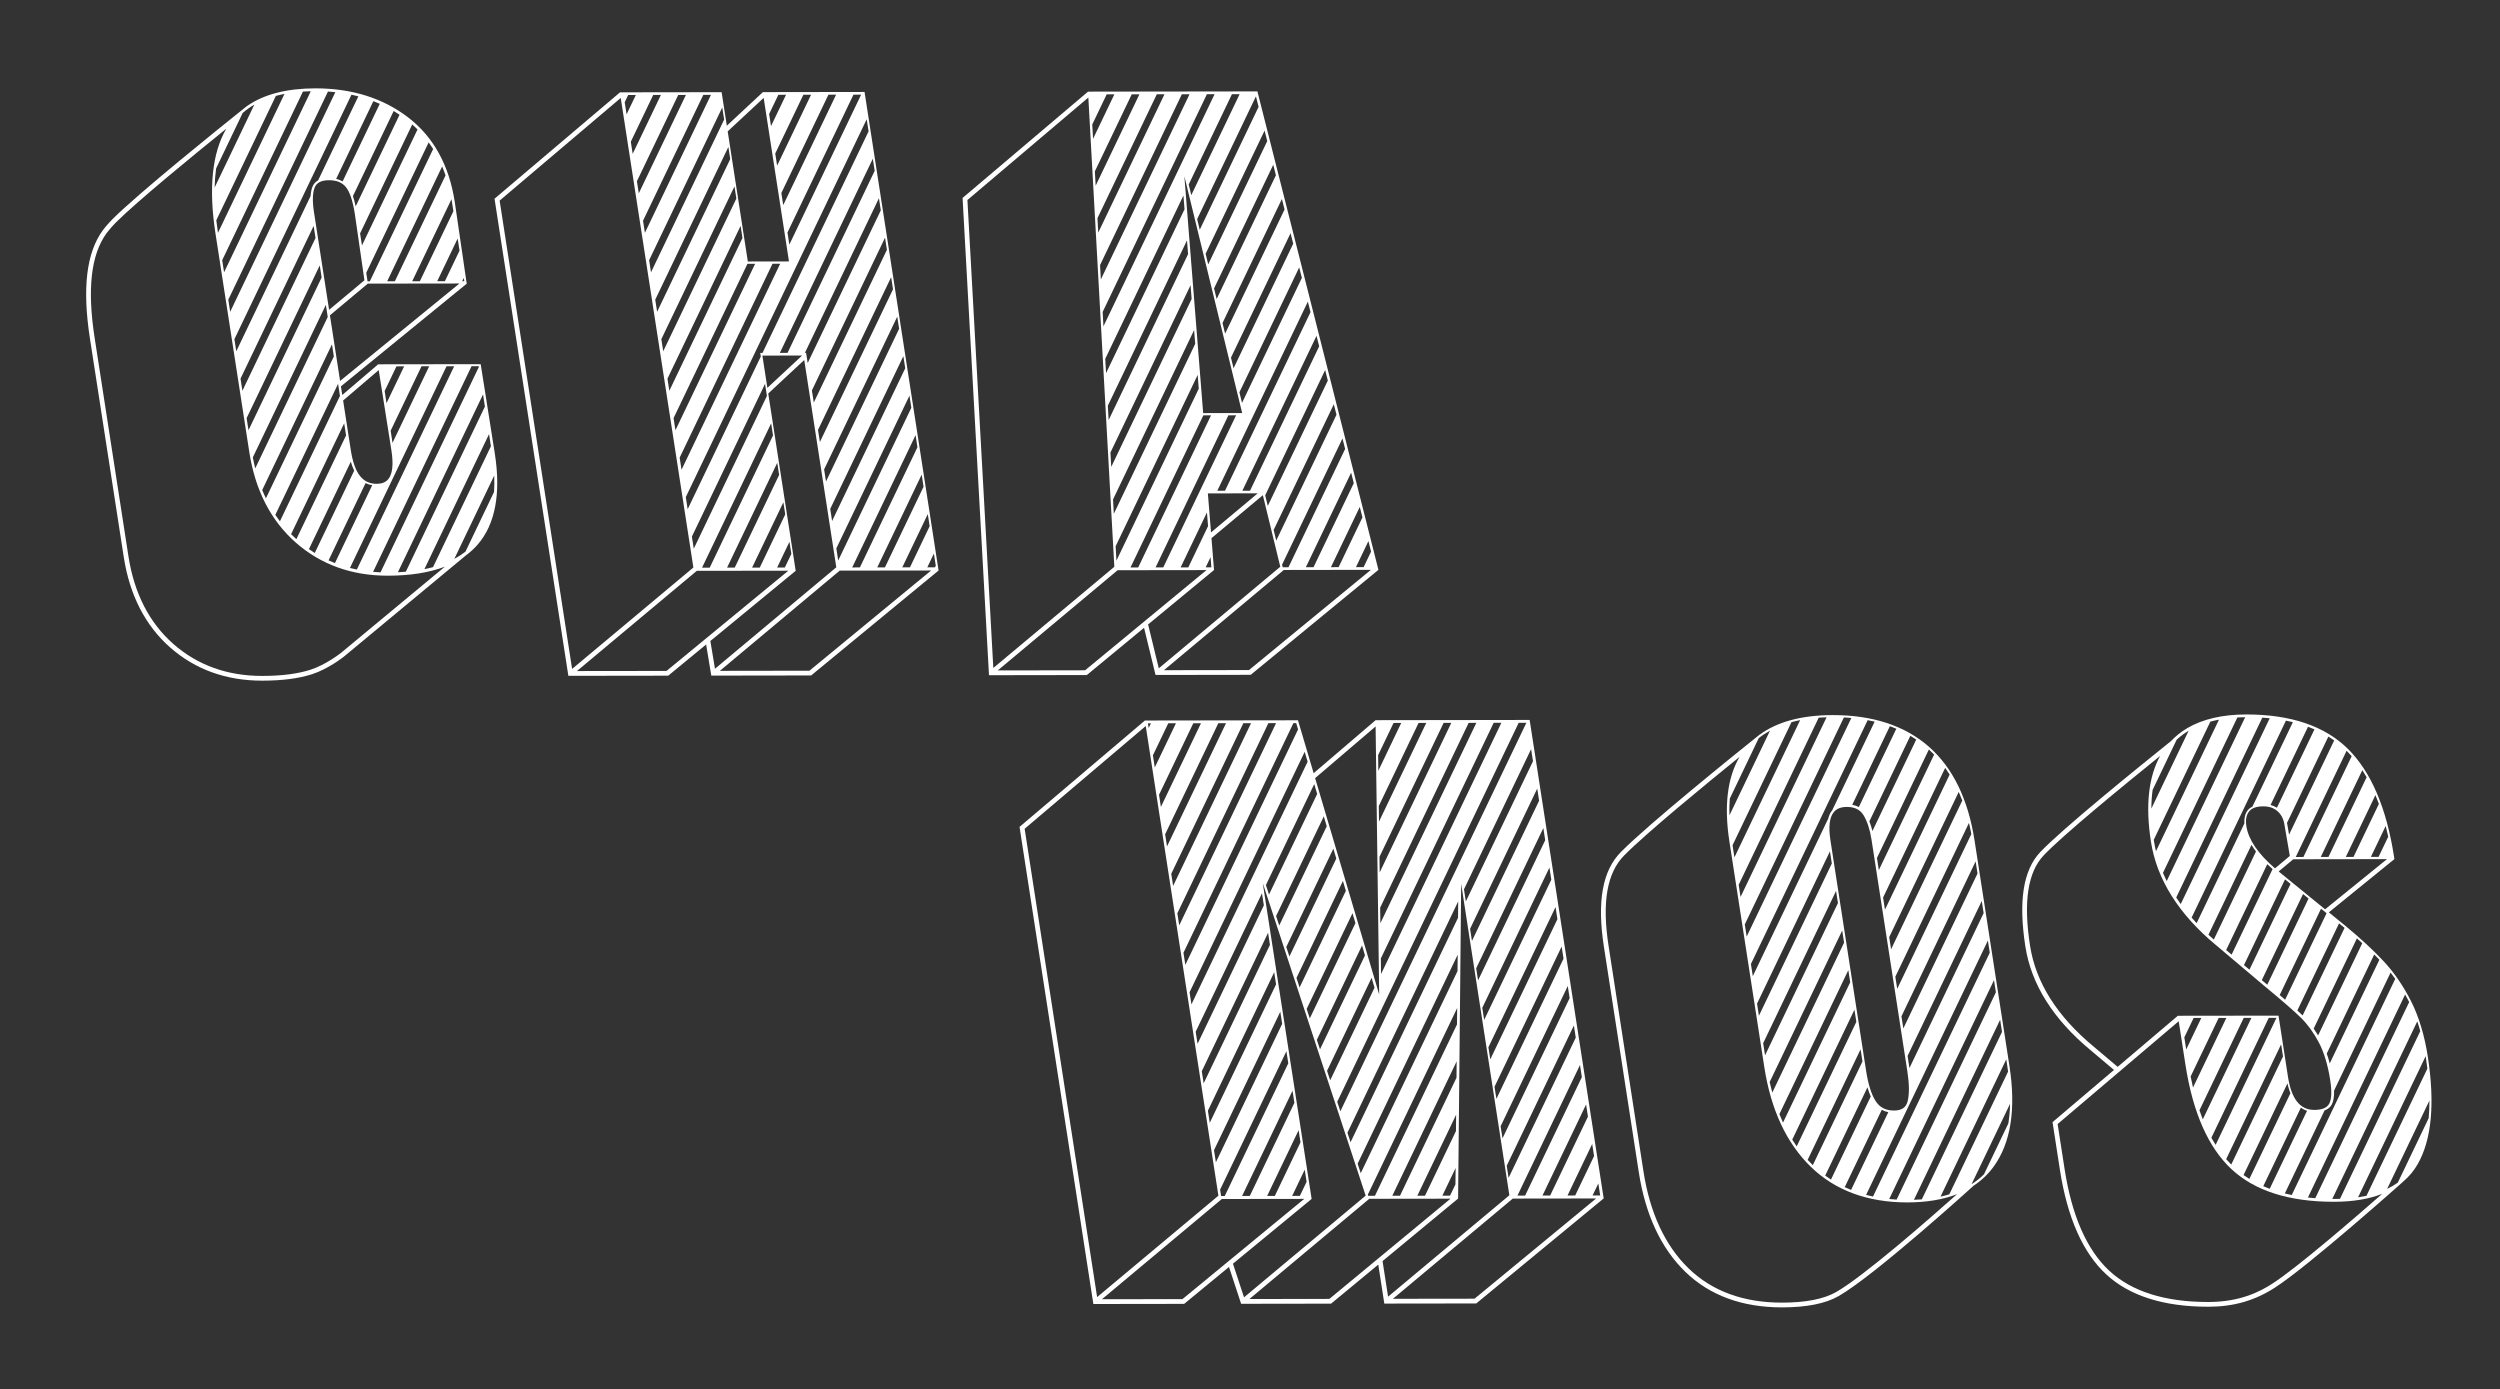 <?xml version="1.0" encoding="UTF-8" standalone="no"?>
<!-- Created with Inkscape (http://www.inkscape.org/) -->

<svg
   version="1.1"
   id="svg2"
   width="903.707"
   height="502.227"
   viewBox="0 0 903.707 502.227"
   sodipodi:docname="171124_logo def-streep-wit.eps"
   xmlns:inkscape="http://www.inkscape.org/namespaces/inkscape"
   xmlns:sodipodi="http://sodipodi.sourceforge.net/DTD/sodipodi-0.dtd"
   xmlns="http://www.w3.org/2000/svg"
   xmlns:svg="http://www.w3.org/2000/svg">
  <rect x="0" y="0" width="903.707" height="502.227" fill="#333333" stroke="none"/>
  <defs
     id="defs6" />
  <sodipodi:namedview
     id="namedview4"
     pagecolor="#ffffff"
     bordercolor="#000000"
     borderopacity="0.25"
     inkscape:showpageshadow="2"
     inkscape:pageopacity="0.0"
     inkscape:pagecheckerboard="0"
     inkscape:deskcolor="#d1d1d1" />
  <g
     id="g8"
     inkscape:groupmode="layer"
     inkscape:label="ink_ext_XXXXXX"
     transform="matrix(1.333,0,0,-1.333,0,502.227)">
    <g
       id="g10"
       transform="scale(0.1)">
      <path
         d="m 1339.76,2433.59 -77.55,-161.97 c -9.25,-7.19 -19.29,-13.71 -30.17,-19.53 l 108.2,226 c 0.67,-15.54 0.48,-30.35 -0.48,-44.5 z M 924.23,1996.76 c -0.414,-0.31 -40.351,-31.77 -81.972,-45.19 -35,-11.28 -77.817,-16.81 -130.903,-16.9 -0.195,0 -0.386,0 -0.585,0 -94.122,0 -174.942,29.04 -240.274,86.32 -65.547,57.48 -106.656,137.66 -122.226,238.3 l -91.676,592.31 c -20.531,132.83 -9.864,225.74 32.636,284.04 5.625,7.7 17.95,21.69 24.415,28.12 58.789,58.58 212.285,184.11 300.054,254.9 -38.457,-65.79 -48.394,-161.34 -29.351,-284.4 l 91.636,-592.28 c 16.059,-103.76 58.594,-186.53 126.45,-246.01 67.754,-59.38 151.445,-89.49 248.686,-89.49 h 0.73 c 60.68,0.09 112.28,8.35 154.62,24.5 z M 658.074,3461.31 c 9.594,8.41 20.11,15.95 31.621,22.56 L 582.043,3259.02 c 0.391,18.21 1.727,35.47 3.98,51.8 z m 113.371,51.66 -180.359,-376.71 c -1.789,11.64 -3.242,22.94 -4.516,34.06 l 161.489,337.26 c 7.515,2.05 15.332,3.83 23.386,5.39 z m 71.309,7.27 -235.117,-491.04 -5.086,32.85 218.933,457.24 c 6.934,0.47 14.036,0.78 21.27,0.95 z m 46.609,-0.83 c 6.742,-0.43 13.418,-0.99 20,-1.69 l -285.164,-595.6 -5.09,32.86 z m 82.422,-12.98 -109.117,-227.88 c -7.23,-4 -12.395,-9.88 -15.473,-17.71 -2.675,-6.88 -4.273,-15.23 -4.922,-24.89 l -201.511,-420.87 -5.086,32.86 317.383,662.86 c 6.316,-1.33 12.566,-2.77 18.726,-4.37 z m 58.075,-20.3 -100.766,-210.49 c -5.176,3.14 -11.008,5.45 -17.485,6.96 l 100.881,210.72 c 5.88,-2.26 11.67,-4.65 17.37,-7.19 z m 53.64,-29.66 -118.996,-248.52 c -2.191,10.47 -4.66,19.82 -7.453,27.89 l 110.479,230.75 c 5.41,-3.23 10.72,-6.61 15.97,-10.12 z m 34.38,-26.32 c 4.96,-4.35 9.75,-8.85 14.38,-13.47 l -150.697,-314.73 -5.11,32.8 z m 44.53,-48.69 c 4.25,-5.82 8.36,-11.77 12.23,-17.94 l -171.77,-358.74 -6.159,-0.01 -3.598,23.11 z m 45.78,-89.48 -137.46,-287.1 -20.83,-0.03 149.11,311.44 c 3.3,-7.89 6.37,-15.99 9.18,-24.31 z m 17.46,-72.41 3.85,-24.71 -90.9,-189.88 -20.84,-0.03 106.53,222.48 c 0.45,-2.62 0.95,-5.2 1.36,-7.86 z m 15.39,-98.79 5.1,-32.81 -39.68,-82.9 -20.83,-0.03 z m 16.64,-106.89 1.35,-8.74 -5.54,-0.01 z m -335.446,-279.26 -27.539,177.96 102.754,85.92 248.541,0.36 z m -5.449,-7.79 5.09,-32.86 -162.82,-340.05 c -4.321,5.68 -8.45,11.52 -12.434,17.49 z m -16.558,107.03 5.086,-32.85 -184.208,-384.74 c -3.539,7.35 -6.917,14.81 -10.042,22.51 z m -16.567,107.08 5.078,-32.86 -196.59,-410.6 c -2.429,9.71 -4.648,19.61 -6.55,29.79 z m -16.558,107.02 5.078,-32.85 -198.285,-414.16 -5.086,32.85 z m -13.809,210.98 c 5.254,13.39 17.93,19.92 38.848,19.95 20.679,0 35.679,-6.06 45.839,-18.58 10.606,-12.89 18.766,-37.49 24.278,-73.03 l 26.012,-179.74 -95.86,-80.13 -40.933,264.54 c -4.59,29.58 -3.989,52.13 1.816,66.99 z m -2.758,-103.91 5.078,-32.86 -198.277,-414.17 -5.09,32.86 z m 82.817,-535.27 5.086,-32.85 -134.715,-281.39 c -4.922,4.41 -9.68,8.95 -14.309,13.6 z m 93.628,144.27 34.55,-218.54 c 5.84,-37.72 2.82,-63.84 -9,-77.65 -7.01,-8.21 -17.21,-12.21 -31.13,-12.25 -18.66,0 -33.287,6.81 -44.752,20.78 -11.875,14.53 -20.41,38.39 -25.425,70.91 l -20.762,134.24 z m 48.13,10.17 20.83,0.03 -47.84,-99.91 -4.98,33.04 z m 88.69,0.13 -99.43,-207.68 -4.99,33.05 83.59,174.6 z M 853.605,2268.11 c -5.351,3.31 -10.625,6.78 -15.824,10.41 l 113.574,237.2 c 2.622,-9.18 5.665,-17.3 9.125,-24.41 z m 137.711,189.45 c 5.547,-2.83 11.584,-4.74 18.054,-5.76 L 908.293,2240.69 c -5.844,2.29 -11.621,4.72 -17.309,7.33 z m 240.354,316.87 -263.928,-551.25 c -6.324,1.28 -12.597,2.68 -18.765,4.27 l 261.873,546.95 z m 66.74,0.1 0.27,-1.81 -266.76,-557.16 c -6.8,0.28 -13.51,0.74 -20.17,1.32 l 266.97,557.62 z m 11.55,-76.4 4.99,-33.04 -214.41,-447.83 c -7.01,-0.59 -14.16,-1.06 -21.49,-1.39 z m 21.28,-140.71 -156.92,-327.74 c -7.55,-2.04 -15.36,-3.86 -23.43,-5.47 l 175.35,366.25 z m 10.66,-19.98 -38.34,242.64 -279.08,-0.38 0.14,-0.77 -96.483,-82.47 -3.633,23.45 341.366,278.6 -0.31,0.38 -32.46,222.01 c -15.28,98.95 -57.8,175.78 -126.35,228.36 -68.17,52.28 -152.465,78.79 -251.27,78.79 -78.046,-0.13 -140.019,-16.14 -185.238,-47.75 -0.152,-0.11 -0.371,-0.14 -0.547,-0.27 -0.152,-0.13 -1.343,-1.08 -3.34,-2.66 -4.136,-3.05 -8.125,-6.24 -11.968,-9.55 -59.516,-47.56 -276.821,-222.22 -349.809,-294.94 -6.933,-6.92 -19.668,-21.38 -25.738,-29.67 -44.594,-61.18 -56.035,-157.22 -34.945,-293.57 l 91.679,-592.3 c 16.035,-103.72 58.574,-186.49 126.446,-246.01 67.738,-59.4 151.425,-89.52 248.75,-89.52 0.199,0 0.414,0 0.625,0 54.433,0.1 98.515,5.83 134.804,17.51 43.891,14.15 84.321,46.03 86.114,47.46 l 330.667,274.4 c 12.32,9.03 23.36,19.12 32.99,30.36 47.2,55.16 62.65,137.88 45.93,245.9"
         style="fill:#ffffff;fill-opacity:1;fill-rule:nonzero;stroke:none"
         id="path12" />
      <path
         d="m 2514.7,2229.19 17.85,37.29 5.09,-32.86 -2.11,-4.4 z m -319.69,-280.38 -242.91,-0.37 325,271.79 247.91,0.34 z m -268.65,80.6 231.54,190.49 -0.23,0.26 -74.32,480.36 97.58,90.84 86.93,-562.12 -329,-275.11 z m -118.91,-81.2 -242.93,-0.31 325.02,271.75 248.26,0.36 z m -452.56,1275.47 328.42,278.39 196.99,-1273.38 -328.88,-275.02 z m 348.58,286.36 20.82,0.03 -25.14,-52.52 -5.09,32.86 z m 88.73,0.12 -76.49,-159.72 -5.08,32.86 60.73,126.83 z m 67.85,0.1 -127.77,-266.87 -5.08,32.86 112.02,233.98 z m 67.9,0.1 -179.1,-374.07 -5.09,32.85 163.36,341.19 z m 30.69,-34.11 5.08,-32.85 -198.31,-414.19 -5.09,32.86 z m 16.57,-107.05 5.08,-32.85 -198.32,-414.2 -5.09,32.85 z m 95.72,133.05 68.63,-443.54 -111.6,-0.21 -54.59,352.92 z m 39.82,8.39 20.83,0.04 -40.74,-85.1 -5.09,32.86 z m 88.71,0.14 -92.06,-192.28 -5.08,32.86 76.31,159.39 z m 67.88,0.11 -143.38,-299.46 -5.07,32.86 127.62,266.57 z m 67.88,0.1 -194.68,-406.65 -5.09,32.86 178.95,373.76 z m -240.36,-458.56 20.83,0.03 -267.46,-558.63 -5.08,32.85 z m -67.9,-0.11 20.84,0.03 -216.13,-451.42 -5.09,32.86 z m -228.42,-237.25 -5.08,32.86 198.32,414.22 5.09,-32.86 z m 209.81,340.01 5.08,-32.85 -198.32,-414.24 -5.09,32.85 z m 341.99,289.24 5.09,-32.85 -287.69,-600.86 -6.09,-0.01 1.49,-9.62 -198.34,-414.26 -5.08,32.86 z m 21.64,-139.89 -236.38,-493.74 -20.83,-0.03 252.13,526.63 z m -304.53,-501.05 107.66,0.12 -94.14,-87.63 z m -186.09,-523.68 -5.08,32.85 198.34,414.26 5.08,-32.85 z m 43.28,-51.36 -20.83,-0.03 187.38,391.37 5.08,-32.86 z m 67.84,0.1 -20.83,-0.03 136.09,284.24 5.08,-32.86 z m 148.39,70.06 5.09,-32.86 -17.72,-37 -20.83,-0.03 z m -80.49,-69.96 -20.83,-0.03 84.76,177.04 5.08,-32.85 z m 328.18,968.77 -198.3,-414.17 -4.27,27.61 -3.32,-0.01 200.81,419.43 z m 16.57,-107.05 -198.31,-414.18 -5.09,32.87 198.31,414.16 z m 16.56,-107.08 -198.32,-414.2 -5.08,32.87 198.31,414.19 z m 16.56,-107.07 -198.32,-414.2 -5.08,32.87 198.31,414.18 z m 16.56,-107.1 -198.32,-414.21 -5.07,32.86 198.32,414.2 z m 16.57,-107.09 -198.32,-414.21 -5.08,32.86 198.32,414.21 z m 16.56,-107.04 -156.06,-325.95 -20.84,-0.03 171.82,358.83 z m 16.56,-107.1 -104.72,-218.76 -20.83,-0.03 120.47,251.64 z m 16.56,-107.05 -53.43,-111.61 -20.82,-0.03 69.18,144.49 z m 24.18,-120.13 -200.74,1297.7 -275.62,-0.43 -0.02,0.02 v -0.02 h -0.35 l 0.03,-0.27 -97.55,-90.84 -14.07,90.93 -275.97,-0.39 0.15,-0.92 -0.35,0.39 -339.67,-287.95 200.2,-1293.82 270.78,0.38 102.85,84.61 14.01,-84.43 270.7,0.41 345.57,284.58 -0.04,0.05 h 0.09"
         style="fill:#ffffff;fill-opacity:1;fill-rule:nonzero;stroke:none"
         id="path14" />
      <path
         d="m 3697.93,2229.78 -20.85,-0.03 33.8,70.6 7.2,-28.48 z m -310.95,-279.22 -230.64,-0.35 325.04,271.77 236.3,0.38 z m -273.55,123.76 178.57,147.4 h 0.24 l -0.02,0.18 0.13,0.12 -0.15,0.2 -6.96,86.04 139.38,116.53 47.25,-194.03 -329.48,-275.45 z m -170.88,-124.37 -236.86,-0.38 325.08,271.78 241.02,0.34 z m -319.1,1275.31 327.91,277.88 70.49,-1272.51 -328.17,-274.38 z m 377.63,286.5 20.84,0.03 -57.75,-120.64 -2.16,39 z m 88.78,0.13 -118.66,-247.83 -2.15,39 99.97,208.8 z m 67.94,0.1 -179.56,-375.03 -2.16,39 160.88,336 z m 67.95,0.1 -240.47,-502.24 -2.15,38.99 221.78,463.21 z m 67.91,0.09 -301.35,-629.4 -2.14,39 282.65,590.37 z m 67.93,0.1 -131.06,-273.74 -7.03,28.82 117.24,244.89 z m 51.46,-34.33 -159.59,-333.32 -7.04,28.82 159.43,332.98 z m 23.46,-92.79 -160.13,-334.44 -7.03,28.82 159.97,334.1 z m 23.46,-92.76 -160.66,-335.58 -7.03,28.82 160.49,335.24 z m 23.47,-92.77 -161.2,-336.7 -7.04,28.82 161.04,336.36 z m 23.46,-92.77 -161.74,-337.83 -7.04,28.82 161.58,337.48 z m 23.47,-92.79 -162.29,-338.94 -7.04,28.81 162.12,338.6 z m 23.47,-92.78 -231.94,-484.42 -20.86,-0.03 245.59,512.92 z m -269.85,-597.35 -8.53,105.74 135.23,0.22 z m -1.26,-67.16 2.22,-27.61 -15.45,-0.02 z m -9.77,121.38 3,-37.24 -53.55,-111.83 -20.84,-0.04 z m 58.17,263.3 20.85,0.03 -197.51,-412.51 -20.85,-0.02 z m -67.94,-0.1 20.85,0.03 -197.51,-412.5 -20.84,-0.03 z m -15.38,109.65 2.96,-37.32 -223.26,-466.34 -2.17,39 z m -9.66,121.61 2.97,-37.32 -220.66,-460.85 -2.15,38.99 z m -9.64,121.61 2.95,-37.32 -218.03,-455.38 -2.16,39 z m -9.66,121.62 2.96,-37.33 -215.41,-449.91 -2.17,39 z m -9.66,121.63 2.97,-37.33 -212.8,-444.44 -2.16,39 z m 2.66,50.8 h 0.27 l 156.41,-640.7 -105.82,-0.14 z m 365.44,-459.76 -187.46,-391.53 -20.84,-0.04 201.11,420.04 z m 23.47,-92.77 -162.81,-340.04 -7.02,28.84 162.62,339.67 z m 23.47,-92.81 -163.39,-341.26 -7.02,28.84 163.21,340.9 z m 23.46,-92.73 -153.58,-320.75 -15.68,-0.02 -1.74,7.13 163.8,342.11 z m 23.45,-92.77 -109.1,-227.87 -20.86,-0.03 122.77,256.38 z m 23.48,-92.83 -64.6,-134.94 -20.86,-0.03 78.26,163.46 z m 43.37,-142.22 -328.16,1297.45 -459.35,-0.66 v -0.16 l -0.1,0.12 -340.12,-288.21 71.64,-1294.26 265.26,0.42 155.25,128.15 31.13,-127.92 258.07,0.4 346.32,284.65 -0.02,0.02 h 0.08"
         style="fill:#ffffff;fill-opacity:1;fill-rule:nonzero;stroke:none"
         id="path16" />
      <path
         d="m 4318.73,525.84 15.61,32.582 5.04,-32.563 z m -320.06,-279.981 -221.42,-0.3 325.07,271.773 226.08,0.316 z m -249.49,102.082 204.49,169.149 h 0.41 l 8.32,853.88 130.69,-844.618 -328.93,-275.02 z m -144.23,-102.632 -216.83,-0.329 325.06,271.77 220.3,0.32 z m -261.46,95.472 213.36,175.66 -0.04,0.071 h 0.04 L 3424.37,1372.77 3703.4,525.309 3373.53,249.531 Z m -136.88,-96.062 -218.34,-0.321 325.04,271.782 223.36,0.3 z M 2778.62,1520.21 3107,1798.84 3304.07,525.191 2975.15,250.18 Z m 342.41,285.93 -6.04,-12.61 -1.95,12.6 z m 47.03,0.08 20.83,0.03 -57.34,-119.75 -5.08,32.86 z m 88.73,0.13 -108.66,-226.94 -5.09,32.86 92.91,194.05 z m 67.88,0.11 -159.97,-334.13 -5.09,32.86 144.23,301.24 z m 67.92,0.1 -211.32,-441.35 -5.09,32.85 195.57,408.47 z m 67.84,0.11 -262.61,-548.47 -5.08,32.85 246.86,515.59 z m 54.6,0.08 5.08,-17.14 -305.71,-638.5 -5.08,32.85 298.17,622.78 z m -267.5,-869.762 -5.08,32.852 179.78,375.48 5.08,-32.86 z m 16.58,-107.097 -5.09,32.847 179.78,375.472 5.08,-32.85 z m 16.56,-107.071 -5.07,32.852 179.76,375.458 5.08,-32.85 z m 16.58,-107.101 -5.09,32.851 179.76,375.47 5.09,-32.86 z m 24.07,-91.348 -9.94,-0.012 -2.66,17.172 179.77,375.438 5.08,-32.86 z m 67.88,0.098 -20.83,-0.028 136.68,285.45 5.09,-32.852 z m 148.98,71.261 5.08,-32.859 -18.29,-38.223 -20.83,-0.027 z m -81.1,-71.171 -20.83,-0.028 85.36,178.289 5.09,-32.859 z m 88.95,1177.501 -132.3,-276.31 -2.98,-6.23 -179.78,-375.47 -5.08,32.85 312.19,652.02 z m 17.96,-60.66 7.95,-26.86 -130.58,-272.72 -8.48,25.76 z m 166.4,156.29 9.71,-726.87 -173.74,586.76 z m 48.62,9.43 20.83,0.03 -62.07,-129.65 -0.56,42.29 z m 88.72,0.13 -128.11,-267.57 -0.57,42.29 107.85,225.25 z m 67.9,0.1 -194.17,-405.49 -0.56,42.28 173.89,363.18 z m 67.88,0.1 -260.19,-543.4 -0.57,42.28 239.93,501.09 z m 67.87,0.1 -326.21,-681.31 -0.57,42.28 305.96,639 z m -351.86,-691.4 7.95,-26.86 -120.27,-251.2 -8.48,25.762 z m -25.92,87.54 7.95,-26.87 -121.99,-254.781 -8.48,25.762 z m -25.91,87.53 7.94,-26.86 -123.71,-258.38 -8.47,25.76 z m -25.93,87.53 7.96,-26.86 -125.43,-261.96 -8.48,25.76 z m -172.75,-120.91 -8.48,25.76 129.39,270.24 7.95,-26.86 z m 146.83,208.46 7.95,-26.86 -127.14,-265.55 -8.49,25.76 z m 46.63,-796.101 -8.48,25.762 300.41,627.409 -0.43,-44.37 z m 27.64,-83.961 -8.48,25.762 271.37,566.74 -0.43,-44.38 z m 38.51,-61.269 -18.33,-0.028 -1.01,3.079 242.31,506.09 -0.43,-44.38 z m 67.88,0.082 -20.83,-0.031 174.52,364.492 -0.43,-44.383 z m 150.87,75.238 -0.43,-44.379 -14.68,-30.66 -20.83,-0.031 z m -82.99,-75.141 -20.84,-0.027 105.24,219.777 -0.43,-44.378 z m 274.87,1282.502 -180.7,-377.41 -3.17,-6.63 -320.55,-669.481 -8.47,25.762 119.08,248.719 1.01,2.1 371.97,776.91 z m 12.86,-71.36 5.09,-32.85 -182.08,-380.27 -5.08,32.85 z m 21.66,-139.95 -182.08,-380.27 -5.09,32.86 182.08,380.26 z m 16.56,-107.08 -182.08,-380.28 -5.08,32.86 182.07,380.27 z m 16.56,-107.06 -182.08,-380.28 -5.07,32.85 182.07,380.29 z m 16.57,-107.07 -182.08,-380.29 -5.08,32.859 182.08,380.281 z m 16.57,-107.09 -182.08,-380.278 -5.09,32.847 182.08,380.281 z m 16.56,-107.08 -182.08,-380.3 -5.08,32.86 182.08,380.29 z m 16.57,-107.101 -182.08,-380.277 -5.08,32.848 182.08,380.281 z m 16.57,-107.07 -153.8,-321.219 -20.83,-0.039 169.54,354.117 z m 16.56,-107.039 -102.51,-214.078 -20.82,-0.031 118.24,246.961 z m 16.56,-107.078 -51.18,-106.902 -20.83,-0.032 66.92,139.782 z m -173.87,1177.238 -0.85,5.46 -418.01,-0.63 0.06,-0.2 -167.79,-143.53 -42.48,143.45 -415.12,-0.65 -0.01,0.01 v -0.01 h -0.1 l 0.02,-0.06 -339.89,-288.39 199.36,-1288.391 0.86,-5.449 246.19,0.351 121.62,100.149 32.91,-99.93 243.85,0.371 128.08,105.937 16.34,-105.726 249.28,0.34 345.35,284.668 h 0.28 l -199.95,1292.23"
         style="fill:#ffffff;fill-opacity:1;fill-rule:nonzero;stroke:none"
         id="path18" />
      <path
         d="m 5380.21,583.23 c -10.19,-10.101 -21.45,-19.089 -33.77,-26.992 L 5450.9,774.43 c -0.41,-18.711 -1.97,-36.481 -4.66,-53.301 z M 4979.24,263.871 c -33.4,-19.051 -82.81,-28.723 -146.86,-28.723 -104.59,0 -189.76,31.223 -253.18,92.793 -63.83,61.95 -105.04,150.508 -122.48,263.258 l -94.65,611.721 c -18.2,117.63 -4.3,197.82 42.5,245.14 60.53,61.2 222.48,194.06 312.77,267.13 -33.12,-56.32 -42.44,-133.32 -27.54,-229.61 l 94.65,-611.701 c 17.85,-115.539 60.34,-206.547 126.21,-270.52 65.94,-63.988 153.91,-96.429 261.49,-96.429 h 0.68 c 51.68,0.082 96.51,7.64 134.42,22.441 -76.29,-67.91 -253.66,-223.07 -328.01,-265.5 z m -209.9,1502.099 c 9.37,7.52 19.6,14.24 30.56,20.26 L 4689.91,1556.5 c -0.5,15.86 -0.21,31.08 0.94,45.55 z m 112.28,48.84 -178.21,-372.21 -5.1,32.93 159.82,333.77 c 7.58,2.06 15.4,3.92 23.49,5.51 z m 71.7,7.7 -233.3,-487.26 -5.1,32.93 217.02,453.26 c 6.97,0.5 14.11,0.85 21.38,1.07 z m 46.94,-0.46 c 6.83,-0.34 13.56,-0.8 20.2,-1.4 l -283.83,-592.78 -5.1,32.93 z m 83.41,-11.41 -115.15,-240.52 c -4.9,-5.89 -8.5,-13.3 -10.72,-22.38 l -204.56,-427.24 -5.1,32.93 316.61,661.25 c 6.41,-1.2 12.71,-2.57 18.92,-4.04 z m 58.83,-19.18 -101.69,-212.4 c -5.29,2.95 -11.27,5 -17.91,6.18 l 102.03,213.1 c 5.96,-2.16 11.83,-4.44 17.57,-6.88 z m 53.96,-29.34 -118.79,-248.1 c -2.29,9.56 -5.11,18.23 -8.29,26.27 l 111.07,231.97 c 5.46,-3.22 10.79,-6.6 16.01,-10.14 z m 34.27,-26.92 c 4.9,-4.45 9.64,-9.06 14.25,-13.83 L 5095,1408.12 l -5.1,32.92 z m 56.34,-68.03 -175.45,-366.45 -5.1,32.93 168.39,351.71 c 4.21,-5.89 8.27,-11.94 12.16,-18.19 z m 34.22,-70.54 -193.06,-403.24 -5.1,32.93 188.61,393.93 c 3.37,-7.65 6.54,-15.54 9.55,-23.62 z m 24.51,-90.88 -200.96,-419.73 -5.09,32.93 199.69,417.09 c 2.33,-9.85 4.48,-19.93 6.36,-30.29 z m 11.73,-73.98 5.1,-32.93 -201.17,-420.168 -5.1,32.928 z m 21.71,-140.29 -201.17,-420.14 -5.1,32.922 201.17,420.158 z M 5102.97,758.07 c 5.38,-2.988 11.3,-5.148 17.78,-6.441 L 5019.82,540.84 c -5.86,2.34 -11.63,4.832 -17.28,7.48 z m -38.8,60.981 c 2.69,-9.141 5.64,-17.492 8.96,-24.852 L 4965.26,568.891 c -5.34,3.441 -10.55,7.05 -15.68,10.808 z m -18.65,103.07 5.09,-32.93 -134.64,-281.222 c -0.13,0.133 -0.28,0.25 -0.4,0.371 -4.66,4.531 -9.16,9.211 -13.59,14 z m -16.62,107.379 5.09,-32.93 -161.65,-337.621 c -4.19,5.922 -8.23,11.992 -12.13,18.223 z m -16.61,107.34 5.09,-32.94 -182.18,-380.509 c -3.47,7.48 -6.71,15.191 -9.84,23.031 z m -16.62,107.38 5.09,-32.93 -194.7,-406.661 c -2.53,9.402 -4.95,18.941 -7.1,28.75 z m -16.62,107.4 5.1,-32.93 -197.69,-412.889 -5.1,32.929 z m -5.73,214.24 c 7.75,9.08 19.26,13.5 35.16,13.53 21.32,-0.02 36.19,-7.54 45.45,-22.99 9.9,-16.72 17.07,-38.83 21.25,-65.75 l 97.18,-628.189 c 5.37,-34.75 5.63,-62.09 0.75,-81.231 -4.42,-17.121 -16.14,-25.121 -36.96,-25.148 -22.4,0 -38.63,8.316 -49.63,25.43 -11.6,18.058 -20.29,45.398 -25.86,81.226 l -96.97,626.692 c -5.64,36.67 -2.42,62.37 9.63,76.43 z m -10.88,-106.9 5.1,-32.93 -197.69,-412.9 -5.09,32.93 z m 433.41,-274.83 -316.62,-661.251 c -6.34,1.332 -12.57,2.84 -18.72,4.473 l 330.24,689.708 z m 16.6,-107.37 -269.15,-562.151 c -6.79,0.391 -13.5,0.922 -20.11,1.602 l 284.17,593.489 z m 16.62,-107.408 -217.44,-454.153 c -6.98,-0.558 -14.14,-0.918 -21.42,-1.168 l 233.76,488.249 z m 14.41,-93.102 c 0.76,-4.941 1.38,-9.762 2.03,-14.59 L 5286.19,528.898 c -7.7,-2.347 -15.62,-4.476 -23.87,-6.277 l 178.27,372.32 z m 5.76,0.52 -94.65,611.72 c -17.3,111.76 -59,197.32 -123.93,254.28 -64.78,56.88 -152.05,85.72 -260.33,85.72 -83.83,-0.14 -150.06,-17.86 -197.85,-52.66 l -0.12,0.12 c -0.15,-0.13 -1.38,-1.11 -3.41,-2.73 -2.54,-1.94 -5.02,-3.94 -7.47,-5.97 -53.28,-42.67 -289.59,-232.86 -366.03,-310.16 -49.88,-50.42 -64.94,-134.19 -46.09,-256.14 l 94.66,-611.72 c 17.87,-115.55 60.34,-206.582 126.21,-270.511 65.92,-63.981 154.13,-96.418 262.15,-96.418 66.31,0 117.85,10.23 153.23,30.41 96.77,55.211 355.23,289.379 366.19,299.328 l -0.06,0.051 c 21.46,14.101 39.76,31.441 54.72,52.07 46.47,64.012 60.86,155.738 42.78,272.61"
         style="fill:#ffffff;fill-opacity:1;fill-rule:nonzero;stroke:none"
         id="path20" />
      <path
         d="m 6502.43,560.672 c -8.89,-6.371 -18.57,-12.031 -28.99,-17.031 l 114.69,239.531 c 0,-16.641 -0.62,-32.621 -2.03,-47.742 z M 6161.8,286.41 c -32.95,-21.199 -86.72,-49.422 -172.82,-49.531 -0.37,0 -0.72,0 -1.09,0 -117.21,0 -207.32,28.473 -267.83,84.621 -60.86,56.422 -101.68,149.262 -121.29,275.879 l -18.89,122.09 328.34,278.812 18.3,-118.23 c 20.04,-129.571 62.19,-224.903 125.26,-283.332 62.91,-58.438 155.95,-88.071 276.54,-88.071 h 1.13 c 51,0.071 94.51,7.301 130.53,21.481 -78.52,-68.828 -231.5,-200.82 -298.18,-243.719 z m -483.71,642.668 c -99.4,82.172 -157.6,174.372 -173.03,274.022 -18.44,119.09 -6.25,199.3 37.23,245.24 51.01,53.91 214.72,188.07 315.46,269.35 -31.54,-57.22 -39.96,-135.05 -24.96,-231.91 15.9,-102.84 75.65,-197.7 177.5,-281.94 l 130.98,-110.56 c 46.6,-38.45 79.67,-67.21 98.28,-85.49 18.18,-17.868 34.57,-40.458 48.67,-67.118 14.08,-26.711 24.44,-61 30.78,-101.922 4.71,-30.43 3.83,-51.988 -2.59,-64.09 -5.94,-11.191 -19.55,-16.851 -40.49,-16.871 -38.71,0 -62.07,29.512 -71.47,90.211 l -25.58,165.44 -272.93,-0.36 0.04,-0.24 -0.2,0.22 -163.1,-138.49 z m 257.08,856.992 -101.1,-211.14 c 0.07,17.8 1.2,34.67 3.4,50.62 l 65.23,136.21 c 9.81,9.12 20.63,17.23 32.47,24.31 z m 82.24,30 -170.83,-356.79 c -2.1,8.98 -3.97,18 -5.39,27.12 -0.2,1.35 -0.36,2.64 -0.56,3.98 l 153.4,320.38 c 7.51,2.06 15.35,3.79 23.38,5.31 z m 71.07,6.67 -212.77,-444.37 c -3.65,7.4 -6.99,14.85 -10.13,22.35 l 201.71,421.31 c 6.92,0.38 13.97,0.64 21.19,0.71 z m 66.53,-2.87 -241.27,-503.89 c -4.29,5.9 -8.39,11.83 -12.31,17.79 l 233.53,487.76 c 6.79,-0.44 13.47,-1 20.05,-1.66 z m 62.8,-10.57 -109.6,-228.91 c -5.06,-2.61 -9.51,-5.77 -12.8,-9.98 -7.14,-9.17 -10.02,-21.23 -9.16,-35.9 l -129.4,-270.25 c -4.69,4.97 -9.25,9.96 -13.67,14.98 l 255.78,534.18 c 6.4,-1.25 12.68,-2.62 18.85,-4.12 z m 58.54,-19.49 -101.73,-212.47 c -5.24,3.31 -11.07,5.66 -17.37,7.23 l 101.62,212.24 c 5.94,-2.19 11.78,-4.52 17.48,-7 z m 53.52,-30.02 -122.38,-255.59 -4.74,27.56 c -0.22,1.44 -0.65,2.7 -0.94,4.09 l 112.25,234.44 c 5.43,-3.33 10.69,-6.85 15.81,-10.5 z m 33.98,-28.43 c 4.6,-4.56 9.05,-9.38 13.43,-14.33 l -130.88,-273.35 -20.85,-0.03 137.92,288.06 c 0.12,-0.11 0.25,-0.23 0.38,-0.35 z m 53.95,-71.45 -103.47,-216.12 -20.85,-0.03 112.67,235.33 c 4.03,-6.16 7.88,-12.6 11.65,-19.18 z m 33.23,-72.36 -68.77,-143.65 -20.86,-0.03 80.27,167.64 c 3.26,-7.74 6.36,-15.76 9.36,-23.96 z m 25.38,-88.81 -26.2,-54.73 -20.85,-0.04 40.14,83.85 c 2.44,-9.46 4.75,-19.15 6.91,-29.08 z m -171.25,-196.95 -121.82,99.25 c -1.43,1.14 -2.66,2.28 -4.06,3.41 l 39.51,33.05 254.26,0.4 z m -10.99,1.67 14.99,-12.21 -112.34,-234.65 c -4.7,4.02 -9.61,8.22 -14.8,12.6 z m -48.83,39.77 14.99,-12.21 -111.92,-233.75 c -0.53,0.43 -0.99,0.82 -1.52,1.25 l -13.34,11.26 z m -48.84,39.77 14.99,-12.21 -111.42,-232.74 -14.85,12.53 z m -48.13,41.23 c 4.57,-4.44 9.37,-8.88 14.44,-13.35 l -111.09,-232.02 -14.84,12.53 z m -42.81,52.37 c 3.57,-5.99 7.65,-12.01 12.18,-18.06 l -114.31,-238.77 c -4.98,4.32 -9.84,8.66 -14.6,13.03 z m 70.65,91.16 c 10.2,-9.05 16.35,-21.01 18.77,-36.65 l 14.55,-84.63 -40.23,-33.63 c -45.75,39.41 -71.98,77.76 -77.58,114.16 -2.7,17.25 -0.35,30.32 7.17,39.96 7.22,9.28 20.19,14.01 38.71,14.04 15.8,0 28.44,-4.34 38.61,-13.25 z m 180.31,-315.09 c 0.51,-0.41 0.98,-0.82 1.49,-1.23 L 6244.28,1013.9 c -4.14,4.03 -8.92,8.54 -14.37,13.52 l 113.12,236.25 z m 49.48,-42.73 -119.75,-250.1 c -3.86,6.441 -7.86,12.609 -11.98,18.488 l 117.14,244.652 c 4.98,-4.38 9.83,-8.73 14.59,-13.04 z m 46.37,-44.93 -134.62,-281.158 c -2.42,9.367 -5.1,18.269 -8.05,26.687 l 128.67,268.731 c 4.83,-4.79 9.47,-9.54 14,-14.26 z M 6239.43,763.789 c 5.16,-3.687 10.74,-6.539 16.79,-8.437 l -101.26,-211.5 c -5.96,2.23 -11.75,4.609 -17.43,7.109 z m -36.39,65.789 c 2.23,-9.797 4.94,-18.656 8.11,-26.59 L 6099.91,570.68 c -5.41,3.351 -10.7,6.82 -15.81,10.48 z m -17.1,106.012 5.09,-32.891 -140.35,-293.129 c -4.71,4.7 -9.33,9.571 -13.8,14.7 z m -33.5,71.84 20.85,0.03 -164.96,-344.538 c -3.96,6.258 -7.85,12.68 -11.54,19.398 z m -67.94,-0.1 20.85,0.03 -131.81,-275.301 c -3.17,7.961 -6.16,16.211 -9.04,24.652 z m -67.9,-0.09 20.85,0.03 -90.46,-188.93 c -2.29,9.789 -4.41,19.859 -6.4,30.148 z m -67.93,-0.09 20.85,0.02 -40.96,-85.522 -5.08,32.891 z m 546.74,105.96 -280.62,-586.098 c -6.39,1.297 -12.66,2.699 -18.8,4.238 l 107.77,225.102 c 8.99,3.339 15.57,8.66 19.54,16.117 4.63,8.691 6.67,21.293 6.24,37.711 l 153.23,320.05 c 4.35,-5.52 8.51,-11.3 12.64,-17.12 z m 37.83,-62.78 -254.73,-532.021 c -6.75,0.511 -13.39,1.14 -19.94,1.871 l 263.6,550.53 c 3.76,-6.69 7.53,-13.37 11.07,-20.38 z m 30.07,-78.939 -217.73,-454.75 c -4.93,-0.153 -9.85,-0.301 -14.94,-0.309 -2.03,0 -3.98,0.066 -6,0.078 l 230.54,481.512 c 2.92,-8.57 5.6,-17.461 8.13,-26.531 z m 14.85,-69.352 c 1.7,-11.019 3.11,-21.719 4.38,-32.289 L 6417.43,524.898 c -7.35,-1.589 -14.96,-2.957 -22.8,-4.097 l 183.27,382.781 c 0.08,-0.531 0.19,-1.023 0.26,-1.543 z m 5.55,0.359 c -8.85,57.141 -23.96,107.332 -44.92,149.202 -21.02,41.72 -46.11,78.42 -74.61,109.08 -28.42,30.5 -63.67,63.1 -104.79,96.93 l -44.08,35.93 177.82,144.38 v 0.01 l -1.16,7.4 c -20.29,131.36 -62.28,229.4 -124.78,291.37 -62.6,62.04 -155,93.47 -275.61,93.47 -64.74,-0.09 -118.04,-12.52 -159.67,-36.8 l -0.07,0.13 c -0.12,-0.09 -0.55,-0.43 -1.29,-1.01 -16.27,-9.67 -30.71,-21.2 -43.28,-34.57 -91.23,-73.15 -295.77,-238.9 -354.32,-300.74 -46.39,-49.01 -59.67,-132.76 -40.61,-256.03 15.92,-102.87 75.67,-197.74 177.52,-281.931 l 62.89,-53.09 -166.68,-141.527 19.98,-129.192 c 20.06,-129.558 62.21,-224.879 125.28,-283.332 62.95,-58.43 155.99,-88.058 276.56,-88.047 0.37,0 0.74,0 1.11,0 68.11,0.09 125.22,16.481 179.75,51.578 92.05,59.231 345.7,285.43 348.26,287.711 l -0.12,0.129 c 15.67,13.231 28.77,28.762 39.11,46.723 38.1,66.359 47.42,164.68 27.71,292.226"
         style="fill:#ffffff;fill-opacity:1;fill-rule:nonzero;stroke:none"
         id="path22" />
    </g>
  </g>
</svg>
